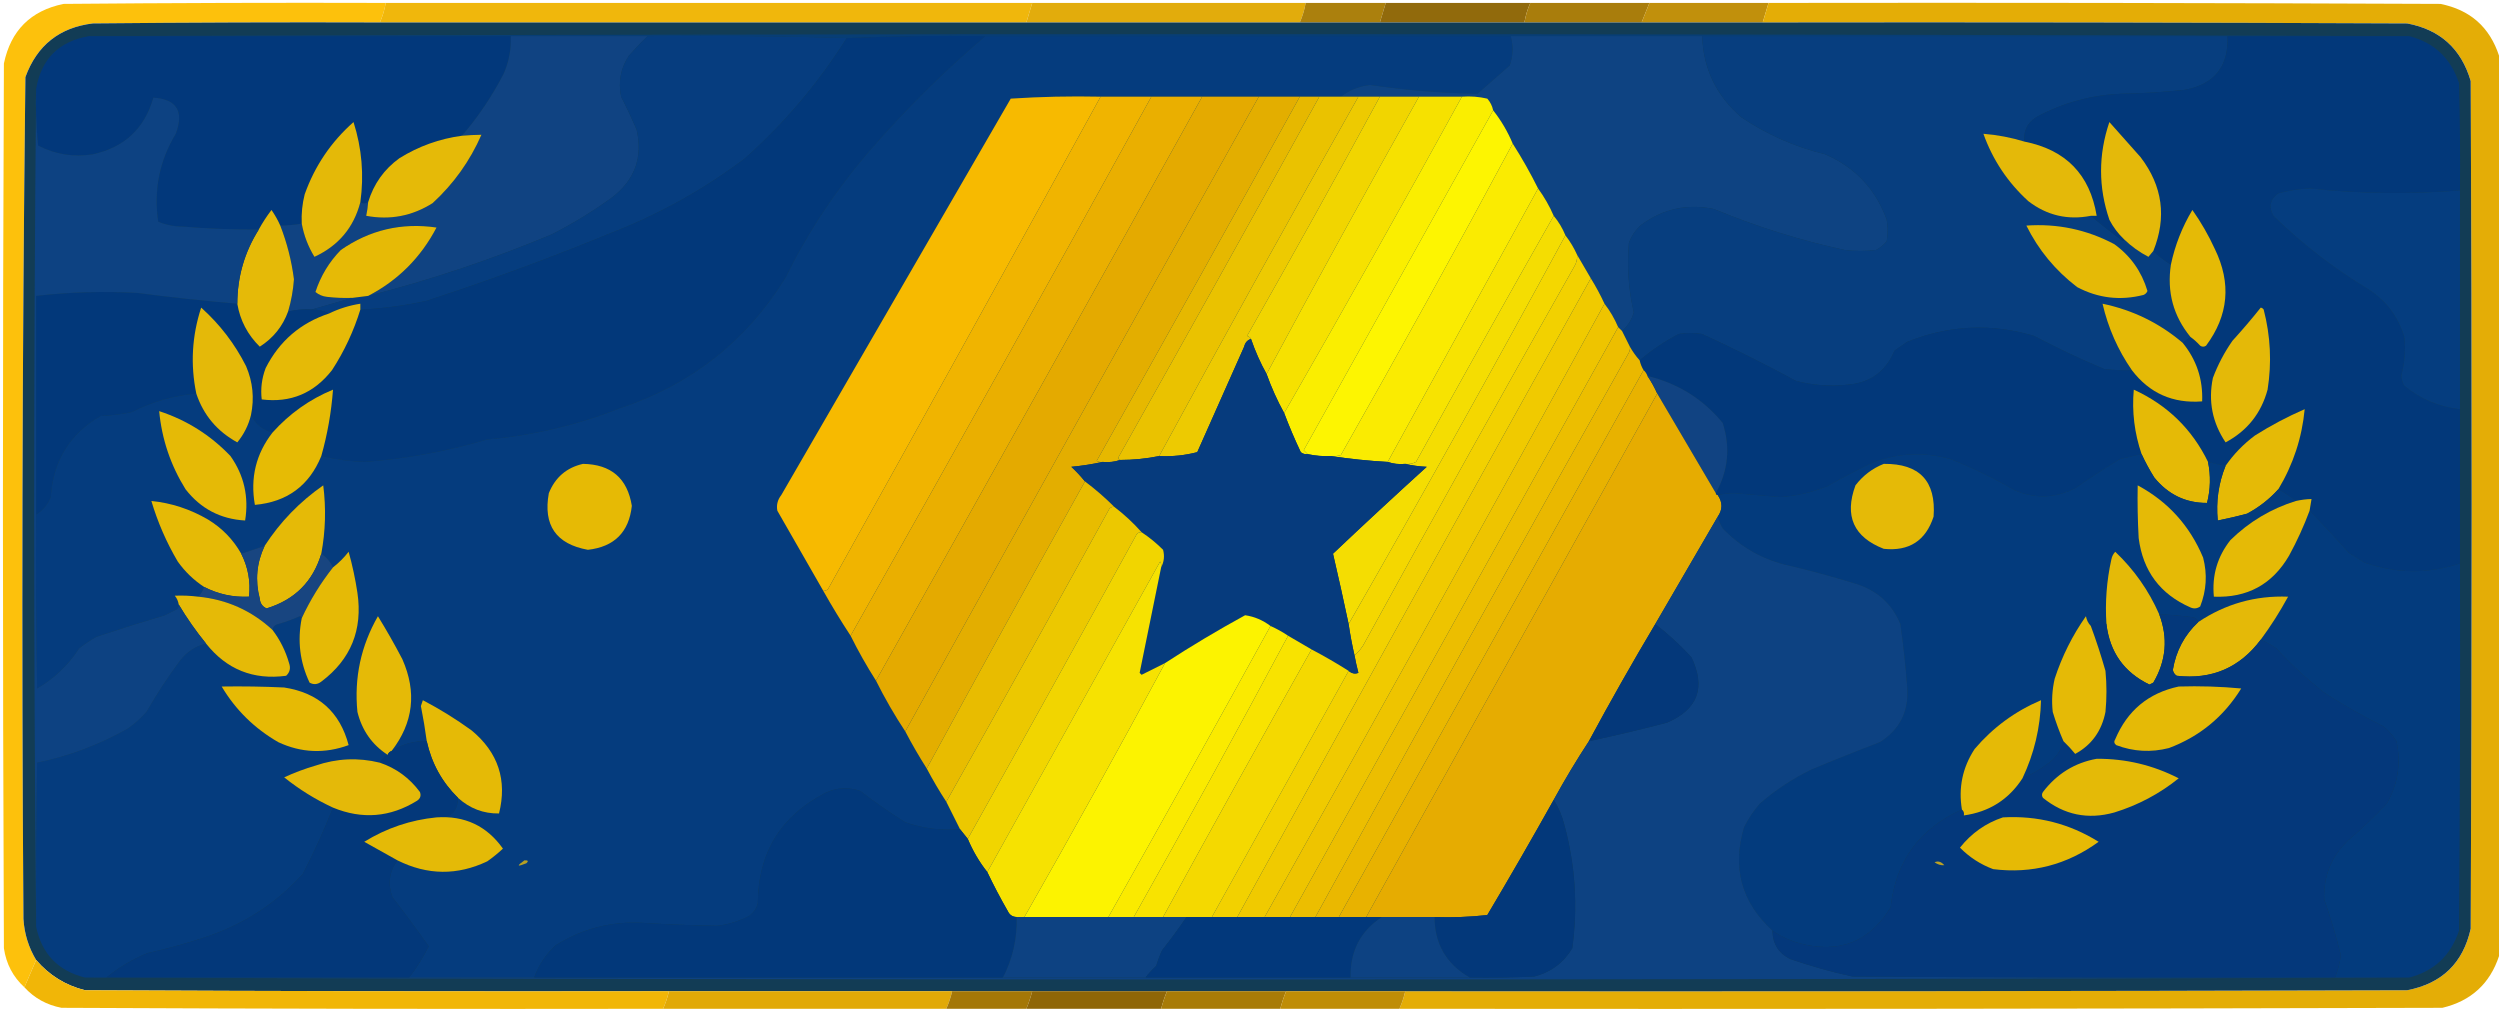<?xml version="1.0" encoding="UTF-8"?>
<!DOCTYPE svg PUBLIC "-//W3C//DTD SVG 1.1//EN" "http://www.w3.org/Graphics/SVG/1.1/DTD/svg11.dtd">
<svg xmlns="http://www.w3.org/2000/svg" version="1.1" width="1280px" height="520px" style="shape-rendering:geometricPrecision; text-rendering:geometricPrecision; image-rendering:optimizeQuality; fill-rule:evenodd; clip-rule:evenodd" xmlns:xlink="http://www.w3.org/1999/xlink">
<g><path style="opacity:0.95" fill="#fdbe00" d="M 197.5,1.5 C 196.901,4.963 195.901,8.296 194.5,11.5C 145.499,11.333 96.499,11.5 47.5,12C 30.401,14.095 18.901,23.262 13,39.5C 11.341,183.132 11.008,326.799 12,470.5C 12.477,478.09 14.644,485.09 18.5,491.5C 16.5,496.167 14.5,500.833 12.5,505.5C 6.672,500.182 3.172,493.515 2,485.5C 1.333,334.5 1.333,183.5 2,32.5C 5.513,15.654 15.68,5.487 32.5,2C 87.499,1.5 142.499,1.333 197.5,1.5 Z"/></g>
<g><path style="opacity:0.95" fill="#f0b400" d="M 197.5,1.5 C 307.833,1.5 418.167,1.5 528.5,1.5C 527.5,4.833 526.5,8.167 525.5,11.5C 415.167,11.5 304.833,11.5 194.5,11.5C 195.901,8.296 196.901,4.963 197.5,1.5 Z"/></g>
<g><path style="opacity:0.95" fill="#e1a800" d="M 528.5,1.5 C 575.167,1.5 621.833,1.5 668.5,1.5C 667.899,4.968 666.899,8.301 665.5,11.5C 618.833,11.5 572.167,11.5 525.5,11.5C 526.5,8.167 527.5,4.833 528.5,1.5 Z"/></g>
<g><path style="opacity:0.948" fill="#a77900" d="M 668.5,1.5 C 682.167,1.5 695.833,1.5 709.5,1.5C 708.492,4.844 707.492,8.177 706.5,11.5C 692.833,11.5 679.167,11.5 665.5,11.5C 666.899,8.301 667.899,4.968 668.5,1.5 Z"/></g>
<g><path style="opacity:0.952" fill="#8c6300" d="M 709.5,1.5 C 734.167,1.5 758.833,1.5 783.5,1.5C 782.101,4.699 781.101,8.032 780.5,11.5C 755.833,11.5 731.167,11.5 706.5,11.5C 707.492,8.177 708.492,4.844 709.5,1.5 Z"/></g>
<g><path style="opacity:0.95" fill="#a57700" d="M 783.5,1.5 C 803.833,1.5 824.167,1.5 844.5,1.5C 843.167,4.833 841.833,8.167 840.5,11.5C 820.5,11.5 800.5,11.5 780.5,11.5C 781.101,8.032 782.101,4.699 783.5,1.5 Z"/></g>
<g><path style="opacity:0.952" fill="#be8b00" d="M 844.5,1.5 C 864.833,1.5 885.167,1.5 905.5,1.5C 904.5,4.833 903.5,8.167 902.5,11.5C 881.833,11.5 861.167,11.5 840.5,11.5C 841.833,8.167 843.167,4.833 844.5,1.5 Z"/></g>
<g><path style="opacity:0.979" fill="#e3ab02" d="M 905.5,1.5 C 1020.17,1.333 1134.83,1.5 1249.5,2C 1264.69,5.027 1274.69,13.86 1279.5,28.5C 1279.5,182.167 1279.5,335.833 1279.5,489.5C 1274.83,503.661 1265.17,512.495 1250.5,516C 1072.5,516.5 894.5,516.667 716.5,516.5C 717.784,513.598 718.784,510.598 719.5,507.5C 890.5,507.667 1061.5,507.5 1232.5,507C 1250.25,503.579 1261.09,493.079 1265,475.5C 1265.67,330.833 1265.67,186.167 1265,41.5C 1260.18,25.016 1249.35,15.182 1232.5,12C 1122.5,11.5 1012.5,11.333 902.5,11.5C 903.5,8.167 904.5,4.833 905.5,1.5 Z"/></g>
<g><path style="opacity:1" fill="#123c55" d="M 194.5,11.5 C 304.833,11.5 415.167,11.5 525.5,11.5C 572.167,11.5 618.833,11.5 665.5,11.5C 679.167,11.5 692.833,11.5 706.5,11.5C 731.167,11.5 755.833,11.5 780.5,11.5C 800.5,11.5 820.5,11.5 840.5,11.5C 861.167,11.5 881.833,11.5 902.5,11.5C 1012.5,11.333 1122.5,11.5 1232.5,12C 1249.35,15.182 1260.18,25.016 1265,41.5C 1265.67,186.167 1265.67,330.833 1265,475.5C 1261.09,493.079 1250.25,503.579 1232.5,507C 1061.5,507.5 890.5,507.667 719.5,507.5C 699.167,507.5 678.833,507.5 658.5,507.5C 638.167,507.5 617.833,507.5 597.5,507.5C 574.5,507.5 551.5,507.5 528.5,507.5C 514.833,507.5 501.167,507.5 487.5,507.5C 439.167,507.5 390.833,507.5 342.5,507.5C 242.833,507.667 143.166,507.5 43.5,507C 33.493,504.486 25.16,499.319 18.5,491.5C 14.644,485.09 12.477,478.09 12,470.5C 11.008,326.799 11.341,183.132 13,39.5C 18.901,23.262 30.401,14.095 47.5,12C 96.499,11.5 145.499,11.333 194.5,11.5 Z"/></g>
<g><path style="opacity:1" fill="#073e76" d="M 45.5,18.5 C 441.5,17.167 837.5,17.167 1233.5,18.5C 1202.5,18.5 1171.5,18.5 1140.5,18.5C 1050.83,18.5 961.167,18.5 871.5,18.5C 838.833,18.5 806.167,18.5 773.5,18.5C 683.833,18.5 594.167,18.5 504.5,18.5C 480.759,18.177 457.092,18.511 433.5,19.5C 399.671,18.502 365.671,18.168 331.5,18.5C 308.167,18.5 284.833,18.5 261.5,18.5C 189.5,18.5 117.5,18.5 45.5,18.5 Z"/></g>
<g><path style="opacity:1" fill="#02387b" d="M 45.5,18.5 C 117.5,18.5 189.5,18.5 261.5,18.5C 261.769,25.091 260.603,31.425 258,37.5C 252.052,49.087 244.885,59.753 236.5,69.5C 225.02,71.049 214.354,74.882 204.5,81C 196.653,86.685 191.32,94.185 188.5,103.5C 186.965,104.354 185.632,104.354 184.5,103.5C 186.435,89.566 185.269,75.9 181,62.5C 169.475,72.689 161.141,85.023 156,99.5C 154.75,104.42 154.25,109.42 154.5,114.5C 150.865,115.114 147.198,115.448 143.5,115.5C 142.295,112.766 140.795,110.099 139,107.5C 136.574,110.691 134.407,114.025 132.5,117.5C 119.479,117.582 106.479,117.082 93.5,116C 89.107,115.983 84.94,115.15 81,113.5C 78.636,97.353 81.636,82.353 90,68.5C 94.315,56.93 90.482,50.764 78.5,50C 74.027,65.802 63.694,75.469 47.5,79C 37.664,80.556 28.33,79.056 19.5,74.5C 18.502,64.856 18.168,55.19 18.5,45.5C 21.123,30.21 30.123,21.21 45.5,18.5 Z"/></g>
<g><path style="opacity:1" fill="#104382" d="M 261.5,18.5 C 284.833,18.5 308.167,18.5 331.5,18.5C 328.226,21.723 325.059,25.056 322,28.5C 317.784,34.881 316.451,41.881 318,49.5C 320.845,55.012 323.512,60.678 326,66.5C 329.188,80.598 325.022,92.098 313.5,101C 303.695,108.127 293.361,114.46 282.5,120C 251.971,132.787 220.638,143.287 188.5,151.5C 203.759,143.574 215.426,131.908 223.5,116.5C 205.618,113.888 189.285,117.721 174.5,128C 168.52,134.118 164.187,141.285 161.5,149.5C 163.22,150.934 165.22,151.767 167.5,152C 171.821,152.499 176.154,152.666 180.5,152.5C 173.5,154.5 166.5,156.5 159.5,158.5C 155.4,158.237 151.4,158.57 147.5,159.5C 149.101,154.137 150.101,148.637 150.5,143C 149.284,133.524 146.951,124.358 143.5,115.5C 147.198,115.448 150.865,115.114 154.5,114.5C 155.604,120.59 157.771,126.256 161,131.5C 173.323,125.808 181.157,116.475 184.5,103.5C 185.632,104.354 186.965,104.354 188.5,103.5C 188.326,105.861 187.993,108.194 187.5,110.5C 199.704,112.781 211.037,110.615 221.5,104C 232.287,94.094 240.621,82.427 246.5,69C 243.2,69.046 239.866,69.212 236.5,69.5C 244.885,59.753 252.052,49.087 258,37.5C 260.603,31.425 261.769,25.091 261.5,18.5 Z"/></g>
<g><path style="opacity:1" fill="#063d7f" d="M 331.5,18.5 C 365.671,18.168 399.671,18.502 433.5,19.5C 419.123,42.368 401.79,62.868 381.5,81C 360.708,96.736 338.041,109.403 313.5,119C 282.273,131.854 250.606,143.52 218.5,154C 207.289,156.48 195.956,157.98 184.5,158.5C 184.5,157.5 184.5,156.5 184.5,155.5C 178.903,156.366 173.57,158.033 168.5,160.5C 165.781,159.087 162.781,158.42 159.5,158.5C 166.5,156.5 173.5,154.5 180.5,152.5C 183.167,152.167 185.833,151.833 188.5,151.5C 220.638,143.287 251.971,132.787 282.5,120C 293.361,114.46 303.695,108.127 313.5,101C 325.022,92.098 329.188,80.598 326,66.5C 323.512,60.678 320.845,55.012 318,49.5C 316.451,41.881 317.784,34.881 322,28.5C 325.059,25.056 328.226,21.723 331.5,18.5 Z"/></g>
<g><path style="opacity:1" fill="#02387a" d="M 504.5,18.5 C 483.231,36.602 463.398,56.268 445,77.5C 427.935,97.279 413.601,118.946 402,142.5C 381.952,174.798 353.785,196.965 317.5,209C 295.579,217.643 272.912,222.977 249.5,225C 229.057,231.022 208.224,234.855 187,236.5C 179.35,236.262 171.85,235.262 164.5,233.5C 167.64,222.383 169.64,211.05 170.5,199.5C 158.547,204.437 148.214,211.771 139.5,221.5C 134.477,220.155 130.81,217.155 128.5,212.5C 130.28,203.916 129.447,195.583 126,187.5C 120.249,176.076 112.583,166.076 103,157.5C 98.276,171.976 97.442,186.643 100.5,201.5C 88.896,202.534 77.896,205.701 67.5,211C 62.23,212.106 56.897,212.773 51.5,213C 35.672,222.195 27.172,236.028 26,254.5C 24.423,258.351 21.923,261.351 18.5,263.5C 18.5,226.167 18.5,188.833 18.5,151.5C 35.766,149.514 53.099,149.014 70.5,150C 87.463,152.23 104.463,154.063 121.5,155.5C 122.937,164.039 126.77,171.372 133,177.5C 139.893,173.112 144.727,167.112 147.5,159.5C 151.4,158.57 155.4,158.237 159.5,158.5C 162.781,158.42 165.781,159.087 168.5,160.5C 153.818,165.347 142.985,174.68 136,188.5C 134.032,193.693 133.366,199.026 134,204.5C 148.733,206.359 160.733,201.359 170,189.5C 176.274,179.845 181.108,169.512 184.5,158.5C 195.956,157.98 207.289,156.48 218.5,154C 250.606,143.52 282.273,131.854 313.5,119C 338.041,109.403 360.708,96.736 381.5,81C 401.79,62.868 419.123,42.368 433.5,19.5C 457.092,18.511 480.759,18.177 504.5,18.5 Z"/></g>
<g><path style="opacity:1" fill="#053c7e" d="M 504.5,18.5 C 594.167,18.5 683.833,18.5 773.5,18.5C 774.867,23.588 774.7,28.588 773,33.5C 767.5,38.333 762,43.167 756.5,48C 738.089,47.693 719.756,46.193 701.5,43.5C 695.905,44.135 690.905,46.135 686.5,49.5C 682.833,49.5 679.167,49.5 675.5,49.5C 672.167,49.5 668.833,49.5 665.5,49.5C 658.5,49.5 651.5,49.5 644.5,49.5C 634.833,49.5 625.167,49.5 615.5,49.5C 606.833,49.5 598.167,49.5 589.5,49.5C 580.833,49.5 572.167,49.5 563.5,49.5C 548.152,49.167 532.819,49.501 517.5,50.5C 478.333,118.167 439.167,185.833 400,253.5C 398.115,255.914 397.448,258.581 398,261.5C 405.845,275.194 413.678,288.861 421.5,302.5C 425.93,310.369 430.597,318.036 435.5,325.5C 439.441,333.428 443.774,341.095 448.5,348.5C 453.01,357.529 458.01,366.196 463.5,374.5C 466.929,381.032 470.596,387.366 474.5,393.5C 477.596,399.367 480.929,405.033 484.5,410.5C 486.833,415.167 489.167,419.833 491.5,424.5C 481.878,425.338 472.545,424.172 463.5,421C 455.557,416.056 447.891,410.723 440.5,405C 434.37,402.849 428.37,403.182 422.5,406C 399.659,417.84 388.159,436.673 388,462.5C 387.31,465.196 385.81,467.363 383.5,469C 378.465,471.593 373.132,473.259 367.5,474C 354.672,473.81 341.838,473.31 329,472.5C 312.861,471.656 298.028,475.489 284.5,484C 279.459,488.582 275.792,494.082 273.5,500.5C 252.167,500.5 230.833,500.5 209.5,500.5C 213.323,495.531 216.656,490.198 219.5,484.5C 213.526,476.026 207.359,467.693 201,459.5C 198.418,452.632 199.251,446.299 203.5,440.5C 218.797,448.143 234.13,448.309 249.5,441C 252.312,439.023 254.978,436.856 257.5,434.5C 249.25,422.85 237.916,417.517 223.5,418.5C 230.586,419.032 234.253,415.698 234.5,408.5C 240.533,413.952 247.533,416.619 255.5,416.5C 259.764,399.457 255.097,385.29 241.5,374C 233.564,368.239 225.231,363.072 216.5,358.5C 216.167,359.5 215.833,360.5 215.5,361.5C 216.688,367.482 217.688,373.482 218.5,379.5C 211.925,379.309 205.925,380.976 200.5,384.5C 211.657,370.075 213.49,354.408 206,337.5C 202.086,330.004 197.92,322.671 193.5,315.5C 184.776,330.729 181.276,347.063 183,364.5C 185.341,373.979 190.508,381.313 198.5,386.5C 196.703,387.393 195.37,388.726 194.5,390.5C 183.436,387.764 172.436,388.264 161.5,392C 156.012,393.607 150.678,395.607 145.5,398C 153.191,404.18 161.524,409.347 170.5,413.5C 165.935,425.061 160.768,436.394 155,447.5C 141.84,461.986 126.007,472.486 107.5,479C 96.976,482.621 86.31,485.621 75.5,488C 67.775,491.186 60.775,495.353 54.5,500.5C 50.833,500.5 47.167,500.5 43.5,500.5C 29.743,497.075 21.409,488.409 18.5,474.5C 18.333,446.498 18.5,418.498 19,390.5C 35.396,387.118 50.896,381.284 65.5,373C 68.965,370.537 72.131,367.704 75,364.5C 80.169,355.492 85.836,346.825 92,338.5C 95.538,333.83 100.038,330.83 105.5,329.5C 115.989,342.74 129.656,348.24 146.5,346C 148.418,344.23 148.918,342.063 148,339.5C 146.208,333.249 143.374,327.582 139.5,322.5C 139.825,320.868 140.825,319.868 142.5,319.5C 146.27,318.448 149.937,317.115 153.5,315.5C 154.107,315.624 154.44,315.957 154.5,316.5C 152.191,327.982 153.524,338.982 158.5,349.5C 160.55,350.663 162.55,350.496 164.5,349C 179.624,337.659 185.79,322.493 183,303.5C 181.928,296.397 180.428,289.397 178.5,282.5C 176.173,285.494 173.506,288.161 170.5,290.5C 169.193,287.615 167.193,285.282 164.5,283.5C 166.663,271.924 166.997,260.257 165.5,248.5C 153.407,256.924 143.407,267.258 135.5,279.5C 131.5,280.833 127.5,282.167 123.5,283.5C 119.379,276.212 113.713,270.379 106.5,266C 97.347,260.67 87.68,257.503 77.5,256.5C 80.741,267.393 85.241,277.727 91,287.5C 94.736,292.738 99.236,297.071 104.5,300.5C 103.925,302.411 102.925,304.078 101.5,305.5C 97.493,304.996 93.493,304.83 89.5,305C 90.582,306.33 91.249,307.83 91.5,309.5C 91.586,310.496 91.252,311.329 90.5,312C 88.5,313 86.5,314 84.5,315C 72.76,318.484 61.093,322.151 49.5,326C 46.328,327.752 43.328,329.752 40.5,332C 34.953,340.547 27.787,347.38 19,352.5C 18.5,322.835 18.333,293.169 18.5,263.5C 21.923,261.351 24.423,258.351 26,254.5C 27.172,236.028 35.672,222.195 51.5,213C 56.897,212.773 62.23,212.106 67.5,211C 77.896,205.701 88.896,202.534 100.5,201.5C 104.155,212.5 111.155,220.834 121.5,226.5C 124.922,222.322 127.255,217.656 128.5,212.5C 130.81,217.155 134.477,220.155 139.5,221.5C 131.054,232.372 128.054,244.705 130.5,258.5C 146.962,257.025 158.296,248.692 164.5,233.5C 171.85,235.262 179.35,236.262 187,236.5C 208.224,234.855 229.057,231.022 249.5,225C 272.912,222.977 295.579,217.643 317.5,209C 353.785,196.965 381.952,174.798 402,142.5C 413.601,118.946 427.935,97.279 445,77.5C 463.398,56.268 483.231,36.602 504.5,18.5 Z"/></g>
<g><path style="opacity:1" fill="#0e4382" d="M 773.5,18.5 C 806.167,18.5 838.833,18.5 871.5,18.5C 872.135,35.238 878.802,49.071 891.5,60C 904.609,68.876 918.942,75.21 934.5,79C 949.852,85.683 960.352,96.849 966,112.5C 966.667,116.167 966.667,119.833 966,123.5C 964.457,125.378 962.624,126.878 960.5,128C 955.167,128.667 949.833,128.667 944.5,128C 921.54,123.014 899.207,116.014 877.5,107C 863.878,104.22 851.545,106.886 840.5,115C 837.469,117.559 835.302,120.726 834,124.5C 832.967,136.472 833.8,148.305 836.5,160C 835.37,163.77 833.37,166.937 830.5,169.5C 829.833,168.833 829.167,168.167 828.5,167.5C 826.668,163.164 824.335,159.164 821.5,155.5C 819.417,151 817.084,146.666 814.5,142.5C 812.152,138.465 809.818,134.465 807.5,130.5C 805.863,126.882 803.863,123.549 801.5,120.5C 800,116.827 798,113.494 795.5,110.5C 793.336,105.5 790.669,100.833 787.5,96.5C 783.559,88.572 779.226,80.905 774.5,73.5C 771.92,67.332 768.586,61.665 764.5,56.5C 764.038,54.243 763.038,52.243 761.5,50.5C 757.217,49.508 752.884,49.174 748.5,49.5C 741.167,49.5 733.833,49.5 726.5,49.5C 719.833,49.5 713.167,49.5 706.5,49.5C 702.833,49.5 699.167,49.5 695.5,49.5C 692.5,49.5 689.5,49.5 686.5,49.5C 690.905,46.135 695.905,44.135 701.5,43.5C 719.756,46.193 738.089,47.693 756.5,48C 762,43.167 767.5,38.333 773,33.5C 774.7,28.588 774.867,23.588 773.5,18.5 Z"/></g>
<g><path style="opacity:1" fill="#073e7f" d="M 871.5,18.5 C 961.167,18.5 1050.83,18.5 1140.5,18.5C 1141.13,34.035 1133.8,43.202 1118.5,46C 1107.87,47.145 1097.2,47.812 1086.5,48C 1070.84,48.579 1056.18,52.579 1042.5,60C 1037.94,62.959 1035.94,67.126 1036.5,72.5C 1029.66,70.398 1022.66,69.065 1015.5,68.5C 1020.28,81.875 1027.94,93.375 1038.5,103C 1048.02,110.31 1058.69,112.81 1070.5,110.5C 1075.81,114.97 1081.31,119.303 1087,123.5C 1087.4,123.272 1087.57,122.938 1087.5,122.5C 1091.2,126.103 1095.36,129.103 1100,131.5C 1100.85,130.429 1101.69,129.429 1102.5,128.5C 1105.15,131.13 1108.15,133.463 1111.5,135.5C 1109.4,149.465 1112.74,161.799 1121.5,172.5C 1120.17,173.5 1118.83,174.5 1117.5,175.5C 1105.61,165.388 1091.94,158.721 1076.5,155.5C 1079.35,167.859 1084.35,179.192 1091.5,189.5C 1086.82,189.666 1082.15,189.499 1077.5,189C 1065.26,183.879 1053.26,178.213 1041.5,172C 1019.51,165.438 997.842,166.438 976.5,175C 974.333,176.5 972.167,178 970,179.5C 965.485,190.349 957.318,196.183 945.5,197C 936.711,197.909 928.044,197.242 919.5,195C 903.769,186.468 887.769,178.468 871.5,171C 867.5,170.333 863.5,170.333 859.5,171C 852.249,174.78 845.582,179.28 839.5,184.5C 837.588,182.343 835.921,180.009 834.5,177.5C 833.167,174.833 831.833,172.167 830.5,169.5C 833.37,166.937 835.37,163.77 836.5,160C 833.8,148.305 832.967,136.472 834,124.5C 835.302,120.726 837.469,117.559 840.5,115C 851.545,106.886 863.878,104.22 877.5,107C 899.207,116.014 921.54,123.014 944.5,128C 949.833,128.667 955.167,128.667 960.5,128C 962.624,126.878 964.457,125.378 966,123.5C 966.667,119.833 966.667,116.167 966,112.5C 960.352,96.849 949.852,85.683 934.5,79C 918.942,75.21 904.609,68.876 891.5,60C 878.802,49.071 872.135,35.238 871.5,18.5 Z"/></g>
<g><path style="opacity:1" fill="#02387a" d="M 1140.5,18.5 C 1171.5,18.5 1202.5,18.5 1233.5,18.5C 1246.29,21.785 1254.79,29.785 1259,42.5C 1259.5,60.83 1259.67,79.164 1259.5,97.5C 1233.85,99.55 1208.18,99.216 1182.5,96.5C 1177.06,96.729 1171.73,97.562 1166.5,99C 1162.29,102.07 1161.46,105.903 1164,110.5C 1178.74,124.913 1194.91,137.413 1212.5,148C 1221.7,153.92 1227.87,162.086 1231,172.5C 1231.74,179.092 1231.24,185.592 1229.5,192C 1229.54,193.967 1230.04,195.801 1231,197.5C 1239.26,204.312 1248.76,208.312 1259.5,209.5C 1259.5,235.833 1259.5,262.167 1259.5,288.5C 1243.12,293.913 1226.79,293.746 1210.5,288C 1207.83,286.333 1205.17,284.667 1202.5,283C 1195.92,275.59 1189.25,268.423 1182.5,261.5C 1182.83,259.5 1183.17,257.5 1183.5,255.5C 1180.79,255.575 1178.13,255.908 1175.5,256.5C 1172.67,254.252 1169.67,252.252 1166.5,250.5C 1174.11,237.842 1178.61,224.175 1180,209.5C 1171.14,213.348 1162.64,217.848 1154.5,223C 1148.6,227.401 1143.6,232.568 1139.5,238.5C 1136.46,237.99 1133.46,237.323 1130.5,236.5C 1122.35,219.716 1109.68,207.383 1092.5,199.5C 1091.49,210.771 1092.83,221.771 1096.5,232.5C 1092.88,233.329 1089.21,234.162 1085.5,235C 1077.66,239.751 1070,244.751 1062.5,250C 1052.14,255.156 1041.81,255.49 1031.5,251C 1020.93,244.882 1009.93,239.548 998.5,235C 984.958,231.263 971.624,231.93 958.5,237C 950.707,240.73 943.041,244.73 935.5,249C 927.795,252.093 919.795,253.926 911.5,254.5C 903.816,253.817 895.982,253.15 888,252.5C 885.081,252.548 882.248,252.881 879.5,253.5C 878.833,253.5 878.5,253.167 878.5,252.5C 884.873,240.963 886.04,228.963 882,216.5C 871.899,204.255 859.066,196.255 843.5,192.5C 843.068,191.29 842.401,190.29 841.5,189.5C 840.559,187.95 839.893,186.284 839.5,184.5C 845.582,179.28 852.249,174.78 859.5,171C 863.5,170.333 867.5,170.333 871.5,171C 887.769,178.468 903.769,186.468 919.5,195C 928.044,197.242 936.711,197.909 945.5,197C 957.318,196.183 965.485,190.349 970,179.5C 972.167,178 974.333,176.5 976.5,175C 997.842,166.438 1019.51,165.438 1041.5,172C 1053.26,178.213 1065.26,183.879 1077.5,189C 1082.15,189.499 1086.82,189.666 1091.5,189.5C 1100.51,201.334 1112.51,206.667 1127.5,205.5C 1127.95,194.194 1124.62,184.194 1117.5,175.5C 1118.83,174.5 1120.17,173.5 1121.5,172.5C 1123.3,173.793 1124.96,175.293 1126.5,177C 1127.5,177.667 1128.5,177.667 1129.5,177C 1141.03,161.504 1142.53,145.004 1134,127.5C 1130.77,120.446 1126.93,113.78 1122.5,107.5C 1117.25,116.242 1113.59,125.575 1111.5,135.5C 1108.15,133.463 1105.15,131.13 1102.5,128.5C 1109.43,111.277 1107.26,95.277 1096,80.5C 1090.67,74.5 1085.33,68.5 1080,62.5C 1074.33,79.216 1074.33,95.883 1080,112.5C 1081.95,116.276 1084.45,119.61 1087.5,122.5C 1087.57,122.938 1087.4,123.272 1087,123.5C 1081.31,119.303 1075.81,114.97 1070.5,110.5C 1071.5,110.5 1072.5,110.5 1073.5,110.5C 1070.03,89.359 1057.69,76.693 1036.5,72.5C 1035.94,67.126 1037.94,62.959 1042.5,60C 1056.18,52.579 1070.84,48.579 1086.5,48C 1097.2,47.812 1107.87,47.145 1118.5,46C 1133.8,43.202 1141.13,34.035 1140.5,18.5 Z"/></g>
<g><path style="opacity:1" fill="#f7ba00" d="M 563.5,49.5 C 517.278,133.607 470.778,217.607 424,301.5C 423.329,302.252 422.496,302.586 421.5,302.5C 413.678,288.861 405.845,275.194 398,261.5C 397.448,258.581 398.115,255.914 400,253.5C 439.167,185.833 478.333,118.167 517.5,50.5C 532.819,49.501 548.152,49.167 563.5,49.5 Z"/></g>
<g><path style="opacity:1" fill="#f0b400" d="M 563.5,49.5 C 572.167,49.5 580.833,49.5 589.5,49.5C 538.67,141.831 487.337,233.831 435.5,325.5C 430.597,318.036 425.93,310.369 421.5,302.5C 422.496,302.586 423.329,302.252 424,301.5C 470.778,217.607 517.278,133.607 563.5,49.5 Z"/></g>
<g><path style="opacity:1" fill="#eaaf00" d="M 589.5,49.5 C 598.167,49.5 606.833,49.5 615.5,49.5C 560.071,149.363 504.405,249.03 448.5,348.5C 443.774,341.095 439.441,333.428 435.5,325.5C 487.337,233.831 538.67,141.831 589.5,49.5 Z"/></g>
<g><path style="opacity:1" fill="#e4aa00" d="M 615.5,49.5 C 625.167,49.5 634.833,49.5 644.5,49.5C 583.913,157.672 523.58,266.005 463.5,374.5C 458.01,366.196 453.01,357.529 448.5,348.5C 504.405,249.03 560.071,149.363 615.5,49.5 Z"/></g>
<g><path style="opacity:1" fill="#e3ae00" d="M 644.5,49.5 C 651.5,49.5 658.5,49.5 665.5,49.5C 631.062,111.777 596.395,173.944 561.5,236C 562.448,236.483 563.448,236.649 564.5,236.5C 559.358,237.647 554.025,238.48 548.5,239C 551.039,241.37 553.372,243.87 555.5,246.5C 528.246,295.339 501.246,344.339 474.5,393.5C 470.596,387.366 466.929,381.032 463.5,374.5C 523.58,266.005 583.913,157.672 644.5,49.5 Z"/></g>
<g><path style="opacity:1" fill="#e6b800" d="M 665.5,49.5 C 668.833,49.5 672.167,49.5 675.5,49.5C 641.599,110.967 607.432,172.301 573,233.5C 572.308,234.437 572.475,235.103 573.5,235.5C 570.713,236.477 567.713,236.81 564.5,236.5C 563.448,236.649 562.448,236.483 561.5,236C 596.395,173.944 631.062,111.777 665.5,49.5 Z"/></g>
<g><path style="opacity:1" fill="#eac200" d="M 675.5,49.5 C 679.167,49.5 682.833,49.5 686.5,49.5C 689.5,49.5 692.5,49.5 695.5,49.5C 660.98,110.538 626.98,171.872 593.5,233.5C 586.945,234.82 580.278,235.487 573.5,235.5C 572.475,235.103 572.308,234.437 573,233.5C 607.432,172.301 641.599,110.967 675.5,49.5 Z"/></g>
<g><path style="opacity:1" fill="#edca01" d="M 695.5,49.5 C 699.167,49.5 702.833,49.5 706.5,49.5C 684.238,90.521 661.571,131.354 638.5,172C 639.416,172.278 640.082,172.778 640.5,173.5C 638.665,174.122 637.498,175.456 637,177.5C 629,195.5 621,213.5 613,231.5C 606.648,233.156 600.148,233.823 593.5,233.5C 626.98,171.872 660.98,110.538 695.5,49.5 Z"/></g>
<g><path style="opacity:1" fill="#f1d500" d="M 706.5,49.5 C 713.167,49.5 719.833,49.5 726.5,49.5C 700.07,96.597 674.07,143.93 648.5,191.5C 645.322,185.804 642.656,179.804 640.5,173.5C 640.082,172.778 639.416,172.278 638.5,172C 661.571,131.354 684.238,90.521 706.5,49.5 Z"/></g>
<g><path style="opacity:1" fill="#f6e100" d="M 726.5,49.5 C 733.833,49.5 741.167,49.5 748.5,49.5C 718.658,103.859 688.325,157.859 657.5,211.5C 653.989,205.139 650.989,198.472 648.5,191.5C 674.07,143.93 700.07,96.597 726.5,49.5 Z"/></g>
<g><path style="opacity:1" fill="#faee00" d="M 748.5,49.5 C 752.884,49.174 757.217,49.508 761.5,50.5C 763.038,52.243 764.038,54.243 764.5,56.5C 732.194,114.438 699.861,172.438 667.5,230.5C 668.243,231.182 668.909,231.849 669.5,232.5C 668.178,232.67 667.011,232.337 666,231.5C 662.879,224.928 660.045,218.261 657.5,211.5C 688.325,157.859 718.658,103.859 748.5,49.5 Z"/></g>
<g><path style="opacity:1" fill="#fdf501" d="M 764.5,56.5 C 768.586,61.665 771.92,67.332 774.5,73.5C 745.845,126.971 716.512,180.138 686.5,233C 684.866,233.494 683.199,233.66 681.5,233.5C 677.434,233.693 673.434,233.36 669.5,232.5C 668.909,231.849 668.243,231.182 667.5,230.5C 699.861,172.438 732.194,114.438 764.5,56.5 Z"/></g>
<g><path style="opacity:1" fill="#e4b908" d="M 184.5,103.5 C 181.157,116.475 173.323,125.808 161,131.5C 157.771,126.256 155.604,120.59 154.5,114.5C 154.25,109.42 154.75,104.42 156,99.5C 161.141,85.023 169.475,72.689 181,62.5C 185.269,75.9 186.435,89.566 184.5,103.5 Z"/></g>
<g><path style="opacity:1" fill="#e4b90a" d="M 1102.5,128.5 C 1101.69,129.429 1100.85,130.429 1100,131.5C 1095.36,129.103 1091.2,126.103 1087.5,122.5C 1084.45,119.61 1081.95,116.276 1080,112.5C 1074.33,95.883 1074.33,79.216 1080,62.5C 1085.33,68.5 1090.67,74.5 1096,80.5C 1107.26,95.277 1109.43,111.277 1102.5,128.5 Z"/></g>
<g><path style="opacity:1" fill="#e5ba08" d="M 188.5,103.5 C 191.32,94.185 196.653,86.685 204.5,81C 214.354,74.882 225.02,71.049 236.5,69.5C 239.866,69.212 243.2,69.046 246.5,69C 240.621,82.427 232.287,94.094 221.5,104C 211.037,110.615 199.704,112.781 187.5,110.5C 187.993,108.194 188.326,105.861 188.5,103.5 Z"/></g>
<g><path style="opacity:1" fill="#e4b909" d="M 1036.5,72.5 C 1057.69,76.693 1070.03,89.359 1073.5,110.5C 1072.5,110.5 1071.5,110.5 1070.5,110.5C 1058.69,112.81 1048.02,110.31 1038.5,103C 1027.94,93.375 1020.28,81.875 1015.5,68.5C 1022.66,69.065 1029.66,70.398 1036.5,72.5 Z"/></g>
<g><path style="opacity:1" fill="#faeb01" d="M 774.5,73.5 C 779.226,80.905 783.559,88.572 787.5,96.5C 761.833,143.167 736.167,189.833 710.5,236.5C 700.646,235.944 690.979,234.944 681.5,233.5C 683.199,233.66 684.866,233.494 686.5,233C 716.512,180.138 745.845,126.971 774.5,73.5 Z"/></g>
<g><path style="opacity:1" fill="#053d7f" d="M 1259.5,97.5 C 1259.5,134.833 1259.5,172.167 1259.5,209.5C 1248.76,208.312 1239.26,204.312 1231,197.5C 1230.04,195.801 1229.54,193.967 1229.5,192C 1231.24,185.592 1231.74,179.092 1231,172.5C 1227.87,162.086 1221.7,153.92 1212.5,148C 1194.91,137.413 1178.74,124.913 1164,110.5C 1161.46,105.903 1162.29,102.07 1166.5,99C 1171.73,97.562 1177.06,96.729 1182.5,96.5C 1208.18,99.216 1233.85,99.55 1259.5,97.5 Z"/></g>
<g><path style="opacity:1" fill="#f7e301" d="M 787.5,96.5 C 790.669,100.833 793.336,105.5 795.5,110.5C 771.774,152.276 748.274,194.276 725,236.5C 723.301,237.406 721.467,237.739 719.5,237.5C 716.287,237.81 713.287,237.477 710.5,236.5C 736.167,189.833 761.833,143.167 787.5,96.5 Z"/></g>
<g><path style="opacity:1" fill="#e5ba08" d="M 143.5,115.5 C 146.951,124.358 149.284,133.524 150.5,143C 150.101,148.637 149.101,154.137 147.5,159.5C 144.727,167.112 139.893,173.112 133,177.5C 126.77,171.372 122.937,164.039 121.5,155.5C 121.531,141.746 125.197,129.079 132.5,117.5C 134.407,114.025 136.574,110.691 139,107.5C 140.795,110.099 142.295,112.766 143.5,115.5 Z"/></g>
<g><path style="opacity:1" fill="#e5ba06" d="M 1121.5,172.5 C 1112.74,161.799 1109.4,149.465 1111.5,135.5C 1113.59,125.575 1117.25,116.242 1122.5,107.5C 1126.93,113.78 1130.77,120.446 1134,127.5C 1142.53,145.004 1141.03,161.504 1129.5,177C 1128.5,177.667 1127.5,177.667 1126.5,177C 1124.96,175.293 1123.3,173.793 1121.5,172.5 Z"/></g>
<g><path style="opacity:1" fill="#f4dd02" d="M 795.5,110.5 C 798,113.494 800,116.827 801.5,120.5C 765.257,187.325 728.257,253.659 690.5,319.5C 687.964,307.488 685.297,295.488 682.5,283.5C 698.298,268.539 714.298,253.706 730.5,239C 726.644,238.823 722.977,238.323 719.5,237.5C 721.467,237.739 723.301,237.406 725,236.5C 748.274,194.276 771.774,152.276 795.5,110.5 Z"/></g>
<g><path style="opacity:1" fill="#e6ba06" d="M 188.5,151.5 C 185.833,151.833 183.167,152.167 180.5,152.5C 176.154,152.666 171.821,152.499 167.5,152C 165.22,151.767 163.22,150.934 161.5,149.5C 164.187,141.285 168.52,134.118 174.5,128C 189.285,117.721 205.618,113.888 223.5,116.5C 215.426,131.908 203.759,143.574 188.5,151.5 Z"/></g>
<g><path style="opacity:1" fill="#e5ba06" d="M 1037.5,115.5 C 1053.43,114.386 1068.43,117.553 1082.5,125C 1090.87,131.041 1096.53,139.041 1099.5,149C 1099.09,149.945 1098.43,150.612 1097.5,151C 1085.59,154.028 1074.26,152.695 1063.5,147C 1052.33,138.451 1043.66,127.951 1037.5,115.5 Z"/></g>
<g><path style="opacity:1" fill="#f4d700" d="M 801.5,120.5 C 803.863,123.549 805.863,126.882 807.5,130.5C 807.628,132.655 807.128,134.655 806,136.5C 769.932,200.245 734.266,264.245 699,328.5C 697.609,331.336 695.776,333.669 693.5,335.5C 692.286,330.216 691.286,324.882 690.5,319.5C 728.257,253.659 765.257,187.325 801.5,120.5 Z"/></g>
<g><path style="opacity:1" fill="#f2d100" d="M 807.5,130.5 C 809.818,134.465 812.152,138.465 814.5,142.5C 753.913,251.339 693.58,360.339 633.5,469.5C 629.167,469.5 624.833,469.5 620.5,469.5C 643.833,427.5 667.167,385.5 690.5,343.5C 692.142,344.867 693.808,345.201 695.5,344.5C 694.725,341.516 694.059,338.516 693.5,335.5C 695.776,333.669 697.609,331.336 699,328.5C 734.266,264.245 769.932,200.245 806,136.5C 807.128,134.655 807.628,132.655 807.5,130.5 Z"/></g>
<g><path style="opacity:1" fill="#f0ca00" d="M 814.5,142.5 C 817.084,146.666 819.417,151 821.5,155.5C 764.039,260.418 706.039,365.085 647.5,469.5C 642.833,469.5 638.167,469.5 633.5,469.5C 693.58,360.339 753.913,251.339 814.5,142.5 Z"/></g>
<g><path style="opacity:1" fill="#e5ba06" d="M 1117.5,175.5 C 1124.62,184.194 1127.95,194.194 1127.5,205.5C 1112.51,206.667 1100.51,201.334 1091.5,189.5C 1084.35,179.192 1079.35,167.859 1076.5,155.5C 1091.94,158.721 1105.61,165.388 1117.5,175.5 Z"/></g>
<g><path style="opacity:1" fill="#e5ba07" d="M 184.5,158.5 C 181.108,169.512 176.274,179.845 170,189.5C 160.733,201.359 148.733,206.359 134,204.5C 133.366,199.026 134.032,193.693 136,188.5C 142.985,174.68 153.818,165.347 168.5,160.5C 173.57,158.033 178.903,156.366 184.5,155.5C 184.5,156.5 184.5,157.5 184.5,158.5 Z"/></g>
<g><path style="opacity:1" fill="#eec400" d="M 821.5,155.5 C 824.335,159.164 826.668,163.164 828.5,167.5C 772.5,268.167 716.5,368.833 660.5,469.5C 656.167,469.5 651.833,469.5 647.5,469.5C 706.039,365.085 764.039,260.418 821.5,155.5 Z"/></g>
<g><path style="opacity:1" fill="#e4b909" d="M 128.5,212.5 C 127.255,217.656 124.922,222.322 121.5,226.5C 111.155,220.834 104.155,212.5 100.5,201.5C 97.442,186.643 98.276,171.976 103,157.5C 112.583,166.076 120.249,176.076 126,187.5C 129.447,195.583 130.28,203.916 128.5,212.5 Z"/></g>
<g><path style="opacity:1" fill="#e4b908" d="M 1157.5,157.5 C 1158.12,157.611 1158.62,157.944 1159,158.5C 1162.52,172.048 1163.19,185.714 1161,199.5C 1157.74,211.596 1150.57,220.596 1139.5,226.5C 1132.72,216.387 1130.55,205.387 1133,193.5C 1135.55,186.724 1138.89,180.391 1143,174.5C 1148.04,168.961 1152.88,163.294 1157.5,157.5 Z"/></g>
<g><path style="opacity:1" fill="#ecbe00" d="M 828.5,167.5 C 829.167,168.167 829.833,168.833 830.5,169.5C 831.833,172.167 833.167,174.833 834.5,177.5C 834.649,178.552 834.483,179.552 834,180.5C 779.968,276.565 726.468,372.899 673.5,469.5C 669.167,469.5 664.833,469.5 660.5,469.5C 716.5,368.833 772.5,268.167 828.5,167.5 Z"/></g>
<g><path style="opacity:1" fill="#063b7d" d="M 640.5,173.5 C 642.656,179.804 645.322,185.804 648.5,191.5C 650.989,198.472 653.989,205.139 657.5,211.5C 660.045,218.261 662.879,224.928 666,231.5C 667.011,232.337 668.178,232.67 669.5,232.5C 673.434,233.36 677.434,233.693 681.5,233.5C 690.979,234.944 700.646,235.944 710.5,236.5C 713.287,237.477 716.287,237.81 719.5,237.5C 722.977,238.323 726.644,238.823 730.5,239C 714.298,253.706 698.298,268.539 682.5,283.5C 685.297,295.488 687.964,307.488 690.5,319.5C 691.286,324.882 692.286,330.216 693.5,335.5C 694.059,338.516 694.725,341.516 695.5,344.5C 693.808,345.201 692.142,344.867 690.5,343.5C 684.33,339.581 677.997,335.914 671.5,332.5C 667.5,330.167 663.5,327.833 659.5,325.5C 656.661,323.58 653.661,321.913 650.5,320.5C 646.531,317.507 642.198,315.674 637.5,315C 623.439,322.689 609.772,330.856 596.5,339.5C 592.553,341.473 588.553,343.473 584.5,345.5C 584.167,345.167 583.833,344.833 583.5,344.5C 587.168,326.496 590.834,308.496 594.5,290.5C 595.999,287.658 596.333,284.658 595.5,281.5C 592.105,278.098 588.438,275.098 584.5,272.5C 580.255,267.711 575.589,263.378 570.5,259.5C 565.801,254.8 560.801,250.466 555.5,246.5C 553.372,243.87 551.039,241.37 548.5,239C 554.025,238.48 559.358,237.647 564.5,236.5C 567.713,236.81 570.713,236.477 573.5,235.5C 580.278,235.487 586.945,234.82 593.5,233.5C 600.148,233.823 606.648,233.156 613,231.5C 621,213.5 629,195.5 637,177.5C 637.498,175.456 638.665,174.122 640.5,173.5 Z"/></g>
<g><path style="opacity:1" fill="#eab800" d="M 834.5,177.5 C 835.921,180.009 837.588,182.343 839.5,184.5C 839.893,186.284 840.559,187.95 841.5,189.5C 789.5,282.833 737.5,376.167 685.5,469.5C 681.5,469.5 677.5,469.5 673.5,469.5C 726.468,372.899 779.968,276.565 834,180.5C 834.483,179.552 834.649,178.552 834.5,177.5 Z"/></g>
<g><path style="opacity:1" fill="#e8b200" d="M 841.5,189.5 C 842.401,190.29 843.068,191.29 843.5,192.5C 845.42,195.339 847.087,198.339 848.5,201.5C 798.861,290.816 749.195,380.15 699.5,469.5C 694.833,469.5 690.167,469.5 685.5,469.5C 737.5,376.167 789.5,282.833 841.5,189.5 Z"/></g>
<g><path style="opacity:1" fill="#114382" d="M 843.5,192.5 C 859.066,196.255 871.899,204.255 882,216.5C 886.04,228.963 884.873,240.963 878.5,252.5C 868.5,235.5 858.5,218.5 848.5,201.5C 847.087,198.339 845.42,195.339 843.5,192.5 Z"/></g>
<g><path style="opacity:1" fill="#e6bb05" d="M 164.5,233.5 C 158.296,248.692 146.962,257.025 130.5,258.5C 128.054,244.705 131.054,232.372 139.5,221.5C 148.214,211.771 158.547,204.437 170.5,199.5C 169.64,211.05 167.64,222.383 164.5,233.5 Z"/></g>
<g><path style="opacity:1" fill="#e5ba06" d="M 1130.5,236.5 C 1131.94,243.54 1131.77,250.54 1130,257.5C 1119.11,257.559 1110.11,253.226 1103,244.5C 1100.57,240.633 1098.4,236.633 1096.5,232.5C 1092.83,221.771 1091.49,210.771 1092.5,199.5C 1109.68,207.383 1122.35,219.716 1130.5,236.5 Z"/></g>
<g><path style="opacity:1" fill="#e6ac01" d="M 848.5,201.5 C 858.5,218.5 868.5,235.5 878.5,252.5C 878.5,253.167 878.833,253.5 879.5,253.5C 882.019,257.21 882.019,260.876 879.5,264.5C 868.869,282.811 858.202,301.145 847.5,319.5C 835.739,339.26 824.405,359.26 813.5,379.5C 807.137,389.216 801.137,399.216 795.5,409.5C 784.431,429.303 773.098,448.969 761.5,468.5C 752.525,469.498 743.525,469.832 734.5,469.5C 725.5,469.5 716.5,469.5 707.5,469.5C 704.833,469.5 702.167,469.5 699.5,469.5C 749.195,380.15 798.861,290.816 848.5,201.5 Z"/></g>
<g><path style="opacity:1" fill="#e5ba06" d="M 81.5,210.5 C 95.612,215.118 107.778,222.784 118,233.5C 124.967,243.368 127.467,254.368 125.5,266.5C 112.902,265.785 102.736,260.451 95,250.5C 87.355,238.214 82.855,224.881 81.5,210.5 Z"/></g>
<g><path style="opacity:1" fill="#e5ba06" d="M 1166.5,250.5 C 1161.9,255.597 1156.57,259.764 1150.5,263C 1145.52,264.33 1140.52,265.496 1135.5,266.5C 1134.55,256.765 1135.89,247.432 1139.5,238.5C 1143.6,232.568 1148.6,227.401 1154.5,223C 1162.64,217.848 1171.14,213.348 1180,209.5C 1178.61,224.175 1174.11,237.842 1166.5,250.5 Z"/></g>
<g><path style="opacity:1" fill="#033b7d" d="M 1096.5,232.5 C 1098.4,236.633 1100.57,240.633 1103,244.5C 1110.11,253.226 1119.11,257.559 1130,257.5C 1131.77,250.54 1131.94,243.54 1130.5,236.5C 1133.46,237.323 1136.46,237.99 1139.5,238.5C 1135.89,247.432 1134.55,256.765 1135.5,266.5C 1140.52,265.496 1145.52,264.33 1150.5,263C 1156.57,259.764 1161.9,255.597 1166.5,250.5C 1169.67,252.252 1172.67,254.252 1175.5,256.5C 1162.76,260.457 1151.59,267.124 1142,276.5C 1135.29,284.987 1132.46,294.653 1133.5,305.5C 1150.6,306.201 1163.44,299.201 1172,284.5C 1176.1,276.981 1179.6,269.315 1182.5,261.5C 1189.25,268.423 1195.92,275.59 1202.5,283C 1205.17,284.667 1207.83,286.333 1210.5,288C 1226.79,293.746 1243.12,293.913 1259.5,288.5C 1259.67,351.168 1259.5,413.834 1259,476.5C 1254.81,489.188 1246.31,497.188 1233.5,500.5C 1220.83,500.5 1208.17,500.5 1195.5,500.5C 1197.04,496.836 1198.04,493.003 1198.5,489C 1196.11,479.379 1193.27,469.879 1190,460.5C 1189.55,448.737 1193.55,438.737 1202,430.5C 1209.02,424.476 1215.69,418.143 1222,411.5C 1227.75,401.464 1229.42,390.798 1227,379.5C 1225.21,376.705 1223.04,374.205 1220.5,372C 1210.18,366.84 1200.18,361.173 1190.5,355C 1181.57,348.07 1173.23,340.403 1165.5,332C 1162.97,330.235 1160.3,328.735 1157.5,327.5C 1162.66,320.533 1167.32,313.2 1171.5,305.5C 1154.76,304.852 1139.43,309.185 1125.5,318.5C 1125.12,317.069 1124.12,316.236 1122.5,316C 1116.85,315.243 1111.18,314.743 1105.5,314.5C 1100.16,302.328 1092.66,291.662 1083,282.5C 1081.96,283.623 1081.29,284.956 1081,286.5C 1078.59,297.438 1077.76,308.438 1078.5,319.5C 1077.84,318.722 1077.01,318.056 1076,317.5C 1073.91,318.124 1072.08,319.124 1070.5,320.5C 1069.21,319.158 1068.37,317.491 1068,315.5C 1061.08,325.34 1055.75,336.007 1052,347.5C 1050.7,353.119 1050.37,358.786 1051,364.5C 1052.54,369.628 1054.38,374.628 1056.5,379.5C 1055.29,384.232 1052.62,388.066 1048.5,391C 1044.44,394.029 1040.11,396.529 1035.5,398.5C 1041.5,385.833 1044.67,372.5 1045,358.5C 1031.65,364.195 1020.32,372.528 1011,383.5C 1004.81,392.975 1002.65,403.308 1004.5,414.5C 982.829,424.155 970.663,440.822 968,464.5C 957.305,482.186 941.805,488.353 921.5,483C 916.416,481.623 911.749,479.457 907.5,476.5C 891.595,461.882 886.762,444.215 893,423.5C 895.171,419.156 897.837,415.156 901,411.5C 909.02,404.488 917.853,398.655 927.5,394C 939.087,389.138 950.754,384.471 962.5,380C 972.745,373.51 977.411,364.177 976.5,352C 975.709,341.131 974.543,330.298 973,319.5C 968.727,309.231 961.227,302.398 950.5,299C 938.298,295.199 925.965,291.866 913.5,289C 901.205,285.773 890.705,279.607 882,270.5C 880.878,268.593 880.045,266.593 879.5,264.5C 882.019,260.876 882.019,257.21 879.5,253.5C 882.248,252.881 885.081,252.548 888,252.5C 895.982,253.15 903.816,253.817 911.5,254.5C 919.795,253.926 927.795,252.093 935.5,249C 943.041,244.73 950.707,240.73 958.5,237C 971.624,231.93 984.958,231.263 998.5,235C 1009.93,239.548 1020.93,244.882 1031.5,251C 1041.81,255.49 1052.14,255.156 1062.5,250C 1070,244.751 1077.66,239.751 1085.5,235C 1089.21,234.162 1092.88,233.329 1096.5,232.5 Z"/></g>
<g><path style="opacity:1" fill="#e6ba05" d="M 298.5,237.5 C 312.9,237.739 321.233,244.906 323.5,259C 322.036,272.464 314.536,279.964 301,281.5C 284.688,278.555 278.021,268.888 281,252.5C 284.257,244.404 290.091,239.404 298.5,237.5 Z"/></g>
<g><path style="opacity:1" fill="#e5ba07" d="M 964.5,237.5 C 982.819,237.317 991.319,246.317 990,264.5C 985.979,276.845 977.479,282.345 964.5,281C 949.052,275.01 944.219,264.177 950,248.5C 953.857,243.468 958.69,239.801 964.5,237.5 Z"/></g>
<g><path style="opacity:1" fill="#e5ba07" d="M 164.5,283.5 C 160.249,297.752 150.915,307.085 136.5,311.5C 134.364,310.577 133.198,308.911 133,306.5C 130.56,297.171 131.393,288.171 135.5,279.5C 143.407,267.258 153.407,256.924 165.5,248.5C 166.997,260.257 166.663,271.924 164.5,283.5 Z"/></g>
<g><path style="opacity:1" fill="#e5ba06" d="M 1094.5,248.5 C 1110.01,256.848 1121.18,269.181 1128,285.5C 1130.21,293.989 1129.71,302.322 1126.5,310.5C 1124.93,311.631 1123.26,311.798 1121.5,311C 1106.01,304.217 1097.18,292.384 1095,275.5C 1094.5,266.506 1094.33,257.506 1094.5,248.5 Z"/></g>
<g><path style="opacity:1" fill="#e8bc00" d="M 555.5,246.5 C 560.801,250.466 565.801,254.8 570.5,259.5C 569.504,259.414 568.671,259.748 568,260.5C 540.392,310.723 512.559,360.723 484.5,410.5C 480.929,405.033 477.596,399.367 474.5,393.5C 501.246,344.339 528.246,295.339 555.5,246.5 Z"/></g>
<g><path style="opacity:1" fill="#e5ba06" d="M 123.5,283.5 C 127.009,290.381 128.343,297.714 127.5,305.5C 119.36,305.881 111.693,304.214 104.5,300.5C 99.236,297.071 94.736,292.738 91,287.5C 85.241,277.727 80.741,267.393 77.5,256.5C 87.68,257.503 97.347,260.67 106.5,266C 113.713,270.379 119.379,276.212 123.5,283.5 Z"/></g>
<g><path style="opacity:1" fill="#e5ba06" d="M 1182.5,261.5 C 1179.6,269.315 1176.1,276.981 1172,284.5C 1163.44,299.201 1150.6,306.201 1133.5,305.5C 1132.46,294.653 1135.29,284.987 1142,276.5C 1151.59,267.124 1162.76,260.457 1175.5,256.5C 1178.13,255.908 1180.79,255.575 1183.5,255.5C 1183.17,257.5 1182.83,259.5 1182.5,261.5 Z"/></g>
<g><path style="opacity:1" fill="#0d4282" d="M 879.5,264.5 C 880.045,266.593 880.878,268.593 882,270.5C 890.705,279.607 901.205,285.773 913.5,289C 925.965,291.866 938.298,295.199 950.5,299C 961.227,302.398 968.727,309.231 973,319.5C 974.543,330.298 975.709,341.131 976.5,352C 977.411,364.177 972.745,373.51 962.5,380C 950.754,384.471 939.087,389.138 927.5,394C 917.853,398.655 909.02,404.488 901,411.5C 897.837,415.156 895.171,419.156 893,423.5C 886.762,444.215 891.595,461.882 907.5,476.5C 907.576,483.152 910.576,487.985 916.5,491C 926.982,494.63 937.649,497.63 948.5,500C 1030.83,500.5 1113.17,500.667 1195.5,500.5C 1208.17,500.5 1220.83,500.5 1233.5,500.5C 836.833,501.833 440.167,501.833 43.5,500.5C 47.167,500.5 50.833,500.5 54.5,500.5C 106.167,500.5 157.833,500.5 209.5,500.5C 230.833,500.5 252.167,500.5 273.5,500.5C 353.5,500.5 433.5,500.5 513.5,500.5C 537.833,500.5 562.167,500.5 586.5,500.5C 621.5,500.5 656.5,500.5 691.5,500.5C 711.833,500.5 732.167,500.5 752.5,500.5C 763.505,500.667 774.505,500.5 785.5,500C 794.028,497.794 800.528,492.96 805,485.5C 807.921,464.219 806.588,443.219 801,422.5C 799.824,417.78 797.99,413.446 795.5,409.5C 801.137,399.216 807.137,389.216 813.5,379.5C 826.897,376.637 840.23,373.471 853.5,370C 869.302,363.222 873.469,352.056 866,336.5C 860.263,330.259 854.097,324.592 847.5,319.5C 858.202,301.145 868.869,282.811 879.5,264.5 Z"/></g>
<g><path style="opacity:1" fill="#ecc800" d="M 570.5,259.5 C 575.589,263.378 580.255,267.711 584.5,272.5C 583.504,272.414 582.671,272.748 582,273.5C 553.339,325.644 524.506,377.644 495.5,429.5C 494.167,427.833 492.833,426.167 491.5,424.5C 489.167,419.833 486.833,415.167 484.5,410.5C 512.559,360.723 540.392,310.723 568,260.5C 568.671,259.748 569.504,259.414 570.5,259.5 Z"/></g>
<g><path style="opacity:1" fill="#f1d500" d="M 584.5,272.5 C 588.438,275.098 592.105,278.098 595.5,281.5C 596.333,284.658 595.999,287.658 594.5,290.5C 594.649,289.448 594.483,288.448 594,287.5C 564.488,340.527 534.988,393.527 505.5,446.5C 501.414,441.335 498.08,435.668 495.5,429.5C 524.506,377.644 553.339,325.644 582,273.5C 582.671,272.748 583.504,272.414 584.5,272.5 Z"/></g>
<g><path style="opacity:1" fill="#184580" d="M 135.5,279.5 C 131.393,288.171 130.56,297.171 133,306.5C 133.198,308.911 134.364,310.577 136.5,311.5C 150.915,307.085 160.249,297.752 164.5,283.5C 167.193,285.282 169.193,287.615 170.5,290.5C 164.136,298.566 158.803,307.233 154.5,316.5C 154.44,315.957 154.107,315.624 153.5,315.5C 149.937,317.115 146.27,318.448 142.5,319.5C 140.825,319.868 139.825,320.868 139.5,322.5C 128.716,312.574 116.049,306.907 101.5,305.5C 102.925,304.078 103.925,302.411 104.5,300.5C 111.693,304.214 119.36,305.881 127.5,305.5C 128.343,297.714 127.009,290.381 123.5,283.5C 127.5,282.167 131.5,280.833 135.5,279.5 Z"/></g>
<g><path style="opacity:1" fill="#e5ba06" d="M 154.5,316.5 C 158.803,307.233 164.136,298.566 170.5,290.5C 173.506,288.161 176.173,285.494 178.5,282.5C 180.428,289.397 181.928,296.397 183,303.5C 185.79,322.493 179.624,337.659 164.5,349C 162.55,350.496 160.55,350.663 158.5,349.5C 153.524,338.982 152.191,327.982 154.5,316.5 Z"/></g>
<g><path style="opacity:1" fill="#e4ba08" d="M 1105.5,314.5 C 1110.1,326.601 1109.1,338.268 1102.5,349.5C 1101.83,349.833 1101.17,350.167 1100.5,350.5C 1087.53,344.234 1080.19,333.901 1078.5,319.5C 1077.76,308.438 1078.59,297.438 1081,286.5C 1081.29,284.956 1081.96,283.623 1083,282.5C 1092.66,291.662 1100.16,302.328 1105.5,314.5 Z"/></g>
<g><path style="opacity:1" fill="#e5ba07" d="M 101.5,305.5 C 116.049,306.907 128.716,312.574 139.5,322.5C 143.374,327.582 146.208,333.249 148,339.5C 148.918,342.063 148.418,344.23 146.5,346C 129.656,348.24 115.989,342.74 105.5,329.5C 100.328,323.146 95.662,316.479 91.5,309.5C 91.249,307.83 90.582,306.33 89.5,305C 93.493,304.83 97.493,304.996 101.5,305.5 Z"/></g>
<g><path style="opacity:1" fill="#e4b908" d="M 1157.5,327.5 C 1146.75,341.871 1132.42,348.038 1114.5,346C 1113.42,345.326 1112.75,344.326 1112.5,343C 1114.1,333.306 1118.43,325.14 1125.5,318.5C 1139.43,309.185 1154.76,304.852 1171.5,305.5C 1167.32,313.2 1162.66,320.533 1157.5,327.5 Z"/></g>
<g><path style="opacity:1" fill="#0d4282" d="M 18.5,45.5 C 18.168,55.19 18.502,64.856 19.5,74.5C 28.33,79.056 37.664,80.556 47.5,79C 63.694,75.469 74.027,65.802 78.5,50C 90.482,50.764 94.315,56.93 90,68.5C 81.636,82.353 78.636,97.353 81,113.5C 84.94,115.15 89.107,115.983 93.5,116C 106.479,117.082 119.479,117.582 132.5,117.5C 125.197,129.079 121.531,141.746 121.5,155.5C 104.463,154.063 87.463,152.23 70.5,150C 53.099,149.014 35.766,149.514 18.5,151.5C 18.5,188.833 18.5,226.167 18.5,263.5C 18.333,293.169 18.5,322.835 19,352.5C 27.787,347.38 34.953,340.547 40.5,332C 43.328,329.752 46.328,327.752 49.5,326C 61.093,322.151 72.76,318.484 84.5,315C 86.5,314 88.5,313 90.5,312C 91.252,311.329 91.586,310.496 91.5,309.5C 95.662,316.479 100.328,323.146 105.5,329.5C 100.038,330.83 95.538,333.83 92,338.5C 85.836,346.825 80.169,355.492 75,364.5C 72.131,367.704 68.965,370.537 65.5,373C 50.896,381.284 35.396,387.118 19,390.5C 18.5,418.498 18.333,446.498 18.5,474.5C 17.167,331.5 17.167,188.5 18.5,45.5 Z"/></g>
<g><path style="opacity:1" fill="#fcf300" d="M 650.5,320.5 C 623.087,370.328 595.42,419.995 567.5,469.5C 553.167,469.5 538.833,469.5 524.5,469.5C 549.02,426.461 573.02,383.128 596.5,339.5C 609.772,330.856 623.439,322.689 637.5,315C 642.198,315.674 646.531,317.507 650.5,320.5 Z"/></g>
<g><path style="opacity:1" fill="#04387b" d="M 1105.5,314.5 C 1111.18,314.743 1116.85,315.243 1122.5,316C 1124.12,316.236 1125.12,317.069 1125.5,318.5C 1118.43,325.14 1114.1,333.306 1112.5,343C 1112.75,344.326 1113.42,345.326 1114.5,346C 1132.42,348.038 1146.75,341.871 1157.5,327.5C 1160.3,328.735 1162.97,330.235 1165.5,332C 1173.23,340.403 1181.57,348.07 1190.5,355C 1200.18,361.173 1210.18,366.84 1220.5,372C 1223.04,374.205 1225.21,376.705 1227,379.5C 1229.42,390.798 1227.75,401.464 1222,411.5C 1215.69,418.143 1209.02,424.476 1202,430.5C 1193.55,438.737 1189.55,448.737 1190,460.5C 1193.27,469.879 1196.11,479.379 1198.5,489C 1198.04,493.003 1197.04,496.836 1195.5,500.5C 1113.17,500.667 1030.83,500.5 948.5,500C 937.649,497.63 926.982,494.63 916.5,491C 910.576,487.985 907.576,483.152 907.5,476.5C 911.749,479.457 916.416,481.623 921.5,483C 941.805,488.353 957.305,482.186 968,464.5C 970.663,440.822 982.829,424.155 1004.5,414.5C 1005.4,415.209 1005.74,416.209 1005.5,417.5C 1018.47,415.689 1028.47,409.356 1035.5,398.5C 1040.11,396.529 1044.44,394.029 1048.5,391C 1052.62,388.066 1055.29,384.232 1056.5,379.5C 1058.6,381.498 1060.6,383.665 1062.5,386C 1070.89,381.46 1076.06,374.293 1078,364.5C 1078.67,357.5 1078.67,350.5 1078,343.5C 1075.79,335.711 1073.29,328.045 1070.5,320.5C 1072.08,319.124 1073.91,318.124 1076,317.5C 1077.01,318.056 1077.84,318.722 1078.5,319.5C 1080.19,333.901 1087.53,344.234 1100.5,350.5C 1101.17,350.167 1101.83,349.833 1102.5,349.5C 1109.1,338.268 1110.1,326.601 1105.5,314.5 Z"/></g>
<g><path style="opacity:1" fill="#f6e201" d="M 594.5,290.5 C 590.834,308.496 587.168,326.496 583.5,344.5C 583.833,344.833 584.167,345.167 584.5,345.5C 588.553,343.473 592.553,341.473 596.5,339.5C 573.02,383.128 549.02,426.461 524.5,469.5C 523.167,469.5 521.833,469.5 520.5,469.5C 518.408,469.439 516.908,468.439 516,466.5C 512.22,459.937 508.72,453.271 505.5,446.5C 534.988,393.527 564.488,340.527 594,287.5C 594.483,288.448 594.649,289.448 594.5,290.5 Z"/></g>
<g><path style="opacity:1" fill="#e5ba07" d="M 200.5,384.5 C 199.5,384.833 198.833,385.5 198.5,386.5C 190.508,381.313 185.341,373.979 183,364.5C 181.276,347.063 184.776,330.729 193.5,315.5C 197.92,322.671 202.086,330.004 206,337.5C 213.49,354.408 211.657,370.075 200.5,384.5 Z"/></g>
<g><path style="opacity:1" fill="#e5ba06" d="M 1070.5,320.5 C 1073.29,328.045 1075.79,335.711 1078,343.5C 1078.67,350.5 1078.67,357.5 1078,364.5C 1076.06,374.293 1070.89,381.46 1062.5,386C 1060.6,383.665 1058.6,381.498 1056.5,379.5C 1054.38,374.628 1052.54,369.628 1051,364.5C 1050.37,358.786 1050.7,353.119 1052,347.5C 1055.75,336.007 1061.08,325.34 1068,315.5C 1068.37,317.491 1069.21,319.158 1070.5,320.5 Z"/></g>
<g><path style="opacity:1" fill="#04387a" d="M 847.5,319.5 C 854.097,324.592 860.263,330.259 866,336.5C 873.469,352.056 869.302,363.222 853.5,370C 840.23,373.471 826.897,376.637 813.5,379.5C 824.405,359.26 835.739,339.26 847.5,319.5 Z"/></g>
<g><path style="opacity:1" fill="#faea00" d="M 650.5,320.5 C 653.661,321.913 656.661,323.58 659.5,325.5C 633.706,373.751 607.373,421.751 580.5,469.5C 576.167,469.5 571.833,469.5 567.5,469.5C 595.42,419.995 623.087,370.328 650.5,320.5 Z"/></g>
<g><path style="opacity:1" fill="#f8e300" d="M 659.5,325.5 C 663.5,327.833 667.5,330.167 671.5,332.5C 645.901,378.033 620.568,423.699 595.5,469.5C 590.5,469.5 585.5,469.5 580.5,469.5C 607.373,421.751 633.706,373.751 659.5,325.5 Z"/></g>
<g><path style="opacity:1" fill="#f4d900" d="M 671.5,332.5 C 677.997,335.914 684.33,339.581 690.5,343.5C 667.167,385.5 643.833,427.5 620.5,469.5C 616.167,469.5 611.833,469.5 607.5,469.5C 603.5,469.5 599.5,469.5 595.5,469.5C 620.568,423.699 645.901,378.033 671.5,332.5 Z"/></g>
<g><path style="opacity:1" fill="#e6ba05" d="M 113.5,351.5 C 124.172,351.333 134.839,351.5 145.5,352C 163.033,354.707 174.033,364.541 178.5,381.5C 166.264,385.982 154.264,385.482 142.5,380C 130.315,372.981 120.649,363.481 113.5,351.5 Z"/></g>
<g><path style="opacity:1" fill="#e5ba06" d="M 1115.5,351.5 C 1126.19,351.168 1136.85,351.501 1147.5,352.5C 1138.59,366.915 1126.26,377.081 1110.5,383C 1101.32,385.344 1092.32,384.844 1083.5,381.5C 1082.42,380.635 1082.25,379.635 1083,378.5C 1089.18,363.815 1100.01,354.815 1115.5,351.5 Z"/></g>
<g><path style="opacity:1" fill="#e5ba06" d="M 234.5,408.5 C 226.315,400.468 220.982,390.801 218.5,379.5C 217.688,373.482 216.688,367.482 215.5,361.5C 215.833,360.5 216.167,359.5 216.5,358.5C 225.231,363.072 233.564,368.239 241.5,374C 255.097,385.29 259.764,399.457 255.5,416.5C 247.533,416.619 240.533,413.952 234.5,408.5 Z"/></g>
<g><path style="opacity:1" fill="#e5ba06" d="M 1035.5,398.5 C 1028.47,409.356 1018.47,415.689 1005.5,417.5C 1005.74,416.209 1005.4,415.209 1004.5,414.5C 1002.65,403.308 1004.81,392.975 1011,383.5C 1020.32,372.528 1031.65,364.195 1045,358.5C 1044.67,372.5 1041.5,385.833 1035.5,398.5 Z"/></g>
<g><path style="opacity:1" fill="#03387a" d="M 218.5,379.5 C 220.982,390.801 226.315,400.468 234.5,408.5C 234.253,415.698 230.586,419.032 223.5,418.5C 210.21,419.811 197.876,423.977 186.5,431C 192.261,434.208 197.928,437.375 203.5,440.5C 199.251,446.299 198.418,452.632 201,459.5C 207.359,467.693 213.526,476.026 219.5,484.5C 216.656,490.198 213.323,495.531 209.5,500.5C 157.833,500.5 106.167,500.5 54.5,500.5C 60.775,495.353 67.775,491.186 75.5,488C 86.31,485.621 96.976,482.621 107.5,479C 126.007,472.486 141.84,461.986 155,447.5C 160.768,436.394 165.935,425.061 170.5,413.5C 185.452,419.645 199.786,418.478 213.5,410C 215.211,408.867 215.711,407.367 215,405.5C 209.669,398.32 202.836,393.32 194.5,390.5C 195.37,388.726 196.703,387.393 198.5,386.5C 198.833,385.5 199.5,384.833 200.5,384.5C 205.925,380.976 211.925,379.309 218.5,379.5 Z"/></g>
<g><path style="opacity:1" fill="#e4b909" d="M 194.5,390.5 C 202.836,393.32 209.669,398.32 215,405.5C 215.711,407.367 215.211,408.867 213.5,410C 199.786,418.478 185.452,419.645 170.5,413.5C 161.524,409.347 153.191,404.18 145.5,398C 150.678,395.607 156.012,393.607 161.5,392C 172.436,388.264 183.436,387.764 194.5,390.5 Z"/></g>
<g><path style="opacity:1" fill="#e4ba07" d="M 1073.5,388.5 C 1088.35,388.403 1102.35,391.736 1115.5,398.5C 1105.67,406.415 1094.67,412.248 1082.5,416C 1069.01,419.751 1056.84,417.251 1046,408.5C 1045.33,407.5 1045.33,406.5 1046,405.5C 1053.09,396.201 1062.26,390.534 1073.5,388.5 Z"/></g>
<g><path style="opacity:1" fill="#02387a" d="M 491.5,424.5 C 492.833,426.167 494.167,427.833 495.5,429.5C 498.08,435.668 501.414,441.335 505.5,446.5C 508.72,453.271 512.22,459.937 516,466.5C 516.908,468.439 518.408,469.439 520.5,469.5C 520.841,480.462 518.507,490.796 513.5,500.5C 433.5,500.5 353.5,500.5 273.5,500.5C 275.792,494.082 279.459,488.582 284.5,484C 298.028,475.489 312.861,471.656 329,472.5C 341.838,473.31 354.672,473.81 367.5,474C 373.132,473.259 378.465,471.593 383.5,469C 385.81,467.363 387.31,465.196 388,462.5C 388.159,436.673 399.659,417.84 422.5,406C 428.37,403.182 434.37,402.849 440.5,405C 447.891,410.723 455.557,416.056 463.5,421C 472.545,424.172 481.878,425.338 491.5,424.5 Z"/></g>
<g><path style="opacity:1" fill="#03387a" d="M 795.5,409.5 C 797.99,413.446 799.824,417.78 801,422.5C 806.588,443.219 807.921,464.219 805,485.5C 800.528,492.96 794.028,497.794 785.5,500C 774.505,500.5 763.505,500.667 752.5,500.5C 740.553,493.603 734.553,483.27 734.5,469.5C 743.525,469.832 752.525,469.498 761.5,468.5C 773.098,448.969 784.431,429.303 795.5,409.5 Z"/></g>
<g><path style="opacity:1" fill="#e4ba07" d="M 223.5,418.5 C 237.916,417.517 249.25,422.85 257.5,434.5C 254.978,436.856 252.312,439.023 249.5,441C 234.13,448.309 218.797,448.143 203.5,440.5C 197.928,437.375 192.261,434.208 186.5,431C 197.876,423.977 210.21,419.811 223.5,418.5 Z"/></g>
<g><path style="opacity:1" fill="#e6ba05" d="M 1025.5,418.5 C 1043.16,417.499 1059.5,421.666 1074.5,431C 1058.27,442.797 1040.27,447.464 1020.5,445C 1014.05,442.604 1008.38,438.937 1003.5,434C 1009.39,426.573 1016.73,421.407 1025.5,418.5 Z"/></g>
<g><path style="opacity:1" fill="#bca224" d="M 990.5,441.5 C 992.263,440.666 993.93,441.166 995.5,443C 993.718,443.122 992.052,442.622 990.5,441.5 Z"/></g>
<g><path style="opacity:1" fill="#b7a023" d="M 268.5,440.5 C 270.379,440.393 270.712,440.893 269.5,442C 264.698,443.94 264.365,443.44 268.5,440.5 Z"/></g>
<g><path style="opacity:1" fill="#0d4282" d="M 520.5,469.5 C 521.833,469.5 523.167,469.5 524.5,469.5C 538.833,469.5 553.167,469.5 567.5,469.5C 571.833,469.5 576.167,469.5 580.5,469.5C 585.5,469.5 590.5,469.5 595.5,469.5C 599.5,469.5 603.5,469.5 607.5,469.5C 603.576,475.271 599.409,480.937 595,486.5C 593.803,489.089 592.803,491.756 592,494.5C 589.96,496.37 588.127,498.37 586.5,500.5C 562.167,500.5 537.833,500.5 513.5,500.5C 518.507,490.796 520.841,480.462 520.5,469.5 Z"/></g>
<g><path style="opacity:1" fill="#02387b" d="M 607.5,469.5 C 611.833,469.5 616.167,469.5 620.5,469.5C 624.833,469.5 629.167,469.5 633.5,469.5C 638.167,469.5 642.833,469.5 647.5,469.5C 651.833,469.5 656.167,469.5 660.5,469.5C 664.833,469.5 669.167,469.5 673.5,469.5C 677.5,469.5 681.5,469.5 685.5,469.5C 690.167,469.5 694.833,469.5 699.5,469.5C 702.167,469.5 704.833,469.5 707.5,469.5C 696.508,476.745 691.175,487.078 691.5,500.5C 656.5,500.5 621.5,500.5 586.5,500.5C 588.127,498.37 589.96,496.37 592,494.5C 592.803,491.756 593.803,489.089 595,486.5C 599.409,480.937 603.576,475.271 607.5,469.5 Z"/></g>
<g><path style="opacity:1" fill="#0d4282" d="M 707.5,469.5 C 716.5,469.5 725.5,469.5 734.5,469.5C 734.553,483.27 740.553,493.603 752.5,500.5C 732.167,500.5 711.833,500.5 691.5,500.5C 691.175,487.078 696.508,476.745 707.5,469.5 Z"/></g>
<g><path style="opacity:0.972" fill="#f0b400" d="M 18.5,491.5 C 25.16,499.319 33.493,504.486 43.5,507C 143.166,507.5 242.833,507.667 342.5,507.5C 341.784,510.598 340.784,513.598 339.5,516.5C 236.833,516.667 134.166,516.5 31.5,516C 23.922,514.549 17.588,511.049 12.5,505.5C 14.5,500.833 16.5,496.167 18.5,491.5 Z"/></g>
<g><path style="opacity:0.972" fill="#e0a700" d="M 342.5,507.5 C 390.833,507.5 439.167,507.5 487.5,507.5C 486.784,510.598 485.784,513.598 484.5,516.5C 436.167,516.5 387.833,516.5 339.5,516.5C 340.784,513.598 341.784,510.598 342.5,507.5 Z"/></g>
<g><path style="opacity:0.972" fill="#a17300" d="M 487.5,507.5 C 501.167,507.5 514.833,507.5 528.5,507.5C 527.696,510.579 526.696,513.579 525.5,516.5C 511.833,516.5 498.167,516.5 484.5,516.5C 485.784,513.598 486.784,510.598 487.5,507.5 Z"/></g>
<g><path style="opacity:0.971" fill="#8c6200" d="M 528.5,507.5 C 551.5,507.5 574.5,507.5 597.5,507.5C 596.302,510.426 595.302,513.426 594.5,516.5C 571.5,516.5 548.5,516.5 525.5,516.5C 526.696,513.579 527.696,510.579 528.5,507.5 Z"/></g>
<g><path style="opacity:0.972" fill="#a57700" d="M 597.5,507.5 C 617.833,507.5 638.167,507.5 658.5,507.5C 657.304,510.421 656.304,513.421 655.5,516.5C 635.167,516.5 614.833,516.5 594.5,516.5C 595.302,513.426 596.302,510.426 597.5,507.5 Z"/></g>
<g><path style="opacity:0.973" fill="#be8b00" d="M 658.5,507.5 C 678.833,507.5 699.167,507.5 719.5,507.5C 718.784,510.598 717.784,513.598 716.5,516.5C 696.167,516.5 675.833,516.5 655.5,516.5C 656.304,513.421 657.304,510.421 658.5,507.5 Z"/></g>
</svg>
